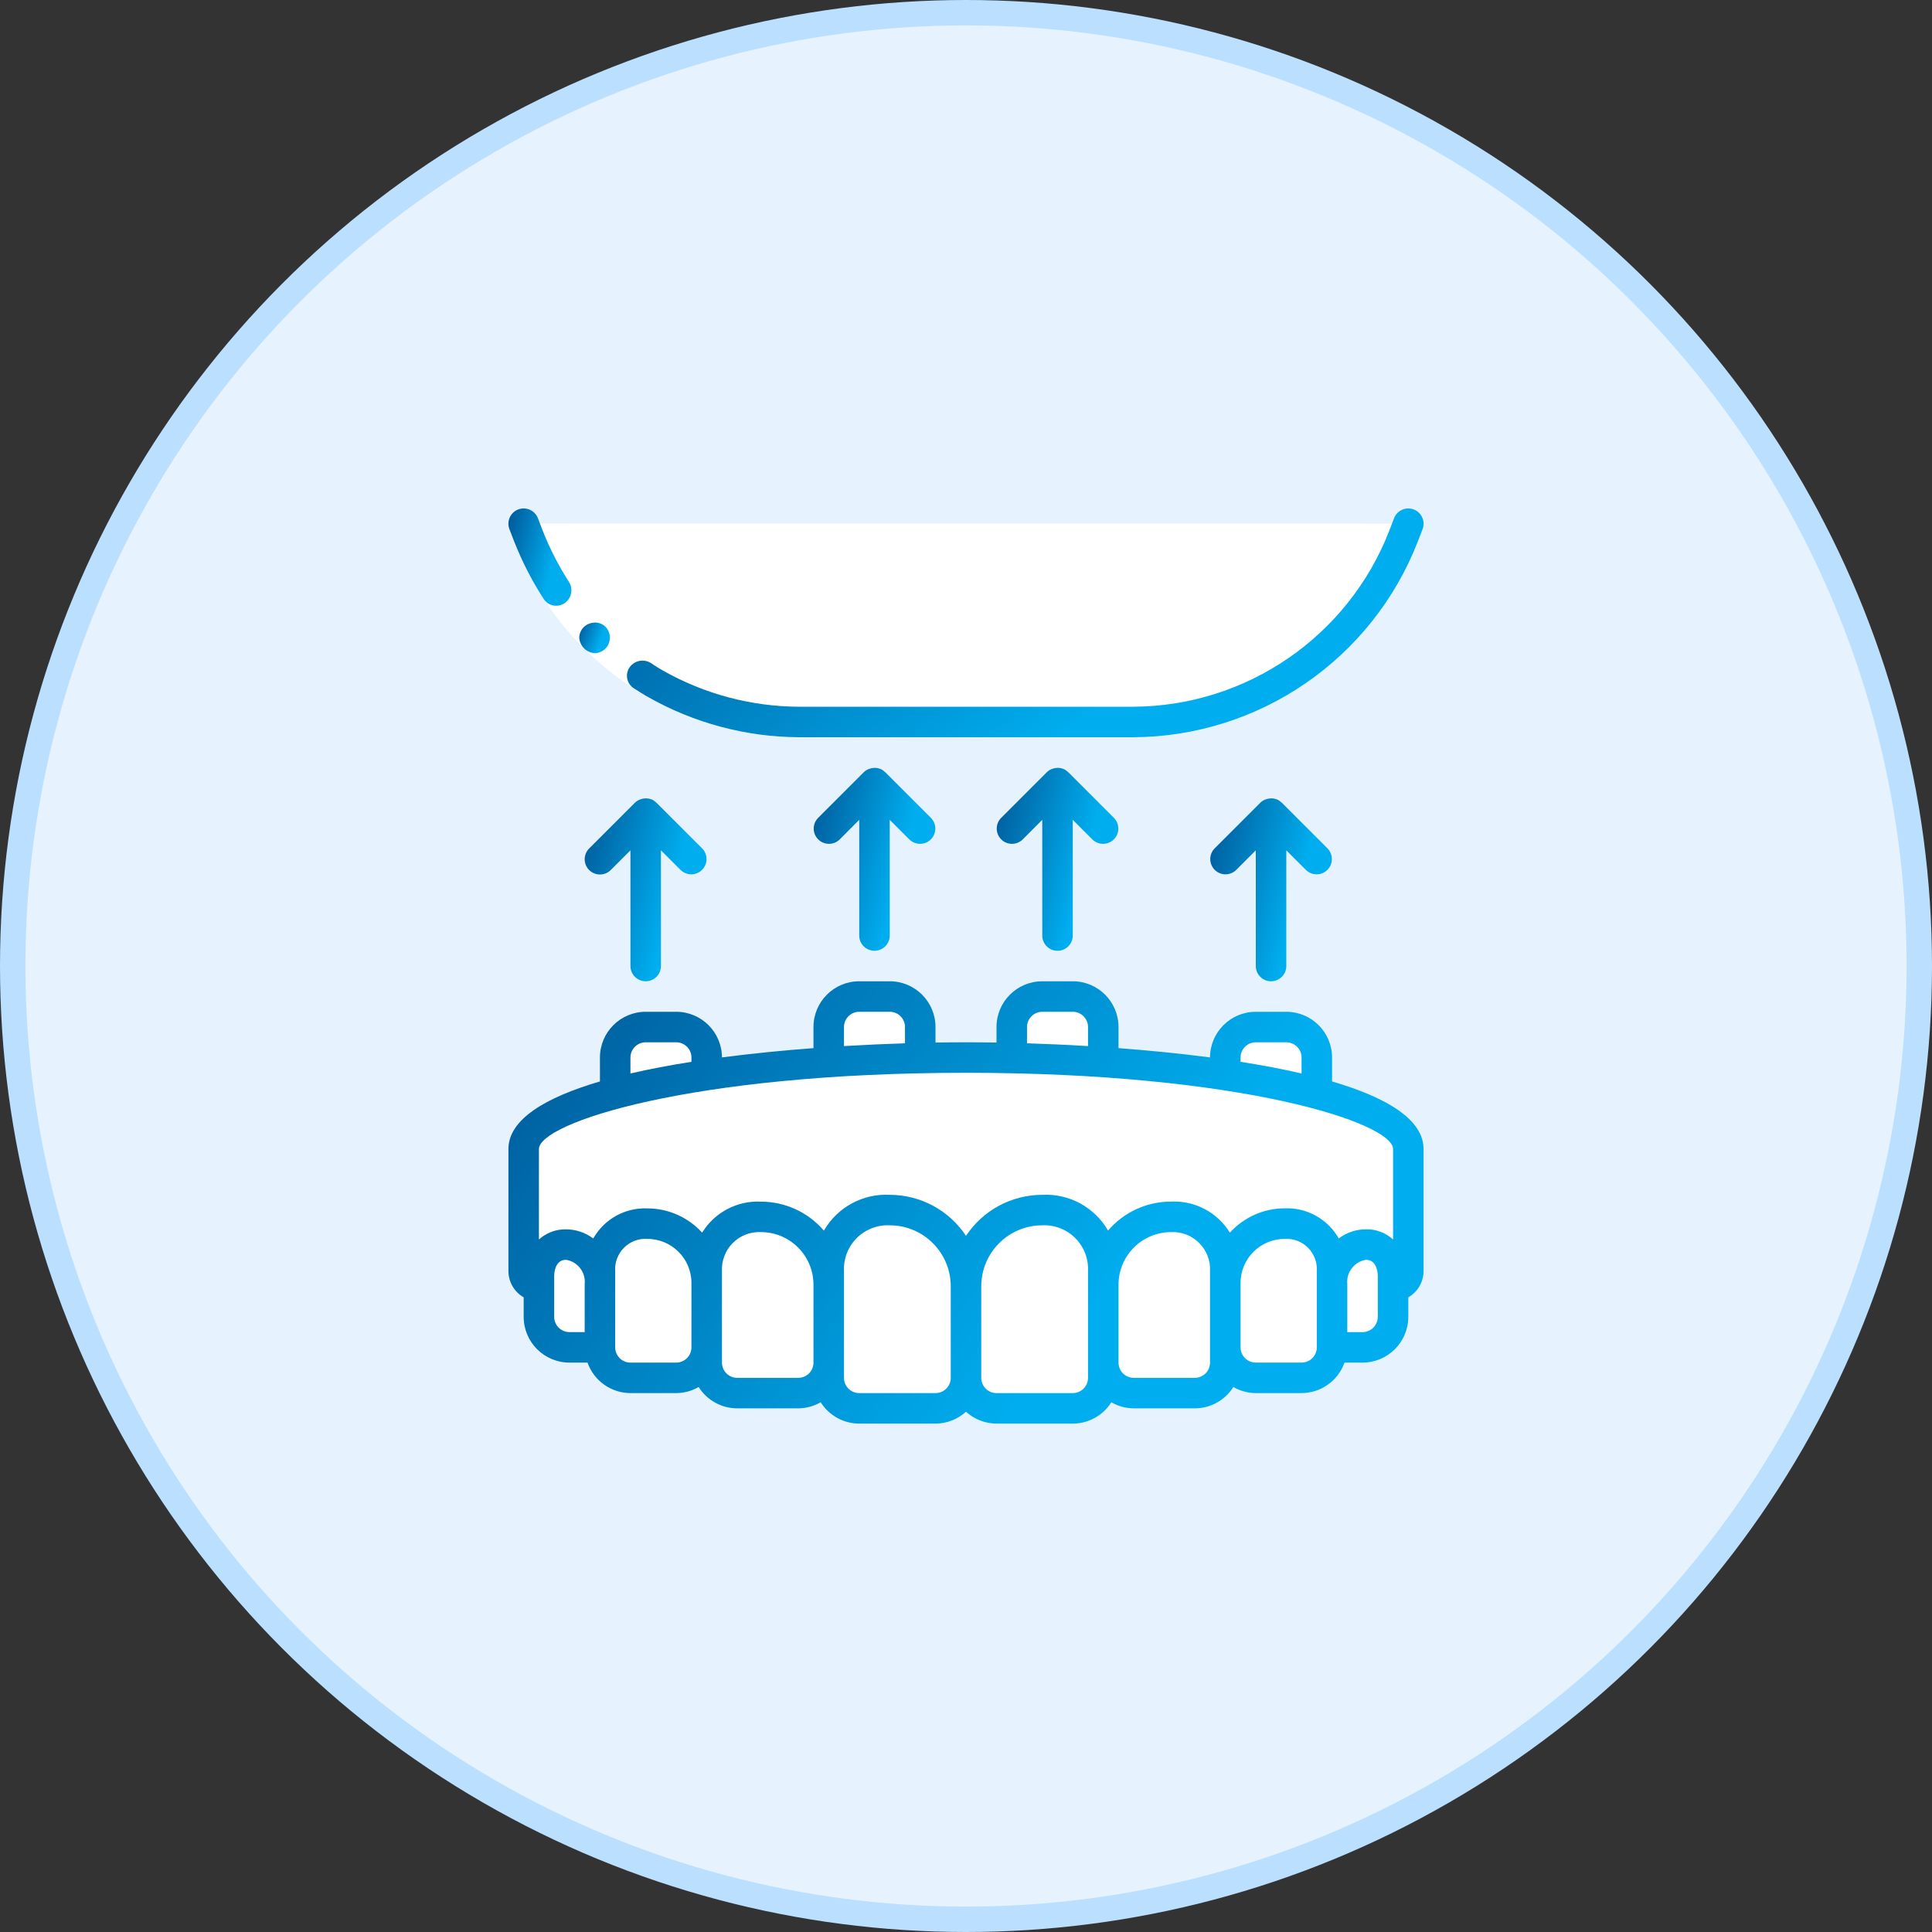 <svg width="76" height="76" viewBox="0 0 76 76" fill="none" xmlns="http://www.w3.org/2000/svg">
<rect x="0" y="0" width="76" height="76" fill="#333333" stroke="none"/>
<circle cx="38" cy="38" r="37.5" fill="#E6F3FE" stroke="#BBE0FF"/>
<g clip-path="url(#clip0_2718_19245)">
<path d="M55.399 20.601L55.207 21.093C53.516 25.496 49.286 28.402 44.57 28.401H31.43C26.713 28.402 22.484 25.496 20.793 21.093L20.6 20.601H55.399Z" fill="white"/>
<path d="M53.599 20.601L53.408 21.093C51.716 25.496 47.486 28.402 42.77 28.401H31.43C26.713 28.402 22.484 25.496 20.793 21.093L20.6 20.601H53.599Z" fill="white"/>
<path d="M24.2 43.011V41.601C24.202 40.939 24.738 40.403 25.4 40.401H26.6C27.262 40.403 27.798 40.939 27.8 41.601V42.285L24.2 43.011Z" fill="white"/>
<path d="M32.6 41.775V40.401C32.602 39.739 33.138 39.203 33.8 39.201H35C35.662 39.203 36.198 39.739 36.2 40.401V41.619L32.6 41.775Z" fill="white"/>
<path d="M39.8 41.619V40.401C39.802 39.739 40.338 39.203 41 39.201H42.2C42.862 39.203 43.398 39.739 43.4 40.401V41.775L39.8 41.619Z" fill="white"/>
<path d="M48.2 42.285V41.601C48.202 40.939 48.738 40.403 49.4 40.401H50.6C51.261 40.403 51.798 40.939 51.8 41.601V43.011L48.2 42.285Z" fill="white"/>
<path d="M55.399 45.201V50.001C55.399 50.333 55.131 50.601 54.8 50.601V50.199C54.834 49.891 54.738 49.582 54.535 49.346C54.333 49.111 54.042 48.97 53.731 48.957C53.365 48.962 53.02 49.129 52.79 49.413C52.534 49.722 52.396 50.111 52.4 50.511V50.001C52.423 49.499 52.234 49.011 51.879 48.656C51.524 48.3 51.035 48.111 50.534 48.135C49.245 48.136 48.2 49.18 48.2 50.469V50.001C48.227 49.427 48.011 48.867 47.605 48.46C47.198 48.053 46.638 47.838 46.064 47.865C45.356 47.865 44.678 48.147 44.178 48.648C43.678 49.148 43.398 49.828 43.4 50.535V50.001C43.431 49.356 43.188 48.727 42.731 48.27C42.274 47.813 41.645 47.57 41 47.601C40.203 47.599 39.439 47.914 38.876 48.477C38.313 49.04 37.998 49.805 38 50.601C38.002 49.805 37.687 49.04 37.124 48.477C36.561 47.914 35.797 47.599 35 47.601C34.355 47.57 33.726 47.813 33.269 48.27C32.812 48.727 32.569 49.356 32.6 50.001V50.535C32.602 49.828 32.322 49.148 31.822 48.648C31.322 48.147 30.644 47.865 29.936 47.865C29.362 47.838 28.802 48.053 28.395 48.46C27.989 48.867 27.773 49.427 27.8 50.001V50.469C27.799 49.18 26.755 48.136 25.466 48.135C24.965 48.111 24.476 48.3 24.12 48.656C23.765 49.011 23.576 49.499 23.6 50.001V50.511C23.604 50.111 23.466 49.722 23.21 49.413C22.98 49.129 22.635 48.962 22.268 48.957C21.958 48.97 21.667 49.111 21.465 49.346C21.262 49.582 21.166 49.891 21.201 50.199V50.601C20.869 50.601 20.6 50.333 20.6 50.001V45.201C20.6 43.215 28.388 41.601 38 41.601C47.612 41.601 55.399 43.215 55.399 45.201Z" fill="white"/>
<path d="M38 50.001V53.601C37.998 54.263 37.462 54.799 36.8 54.801H33.8C33.138 54.799 32.602 54.263 32.6 53.601V49.401C32.569 48.756 32.812 48.127 33.269 47.67C33.726 47.213 34.355 46.97 35 47.001C35.797 46.999 36.561 47.314 37.124 47.877C37.687 48.44 38.003 49.205 38 50.001Z" fill="white"/>
<path d="M32.6 49.935V53.001C32.598 53.663 32.062 54.199 31.4 54.201H29C28.338 54.199 27.802 53.663 27.8 53.001V49.401C27.773 48.827 27.989 48.267 28.396 47.86C28.802 47.454 29.362 47.237 29.936 47.265C30.644 47.265 31.323 47.546 31.822 48.047C32.322 48.548 32.602 49.228 32.6 49.935Z" fill="white"/>
<path d="M27.8 49.869V52.401C27.798 53.063 27.262 53.599 26.6 53.601H24.8C24.138 53.599 23.602 53.063 23.6 52.401V49.401C23.576 48.9 23.765 48.411 24.121 48.055C24.476 47.7 24.965 47.511 25.466 47.535C26.755 47.536 27.799 48.581 27.8 49.869Z" fill="white"/>
<path d="M23.601 49.911V52.089C23.613 52.248 23.495 52.387 23.337 52.401H22.401C21.739 52.399 21.203 51.863 21.201 51.201V49.599C21.167 49.291 21.262 48.981 21.465 48.746C21.667 48.511 21.958 48.37 22.268 48.357C22.635 48.362 22.98 48.529 23.21 48.813C23.466 49.122 23.604 49.511 23.601 49.911Z" fill="white"/>
<path d="M43.4 49.401V53.601C43.398 54.263 42.862 54.799 42.2 54.801H39.2C38.538 54.799 38.002 54.263 38 53.601V50.001C37.998 49.205 38.313 48.44 38.876 47.877C39.439 47.314 40.203 46.999 41 47.001C41.645 46.97 42.274 47.213 42.731 47.67C43.188 48.127 43.431 48.756 43.4 49.401Z" fill="white"/>
<path d="M48.2 49.401V53.001C48.198 53.663 47.662 54.199 47 54.201H44.6C43.938 54.199 43.402 53.663 43.4 53.001V49.935C43.398 49.228 43.678 48.548 44.178 48.047C44.678 47.546 45.356 47.265 46.064 47.265C46.638 47.237 47.198 47.454 47.605 47.86C48.011 48.267 48.227 48.827 48.2 49.401Z" fill="white"/>
<path d="M52.4 49.401V52.401C52.398 53.063 51.862 53.599 51.2 53.601H49.4C48.738 53.599 48.202 53.063 48.2 52.401V49.869C48.2 48.581 49.245 47.536 50.534 47.535C51.035 47.511 51.524 47.7 51.879 48.055C52.235 48.411 52.424 48.9 52.4 49.401Z" fill="white"/>
<path d="M54.8 49.599V51.201C54.798 51.863 54.262 52.399 53.6 52.401H52.664C52.505 52.387 52.388 52.248 52.4 52.089V49.911C52.396 49.511 52.534 49.122 52.79 48.813C53.02 48.529 53.365 48.362 53.732 48.357C54.042 48.37 54.333 48.511 54.535 48.746C54.738 48.981 54.834 49.291 54.8 49.599Z" fill="white"/>
<path d="M38 50.601V54.201C37.998 54.863 37.462 55.399 36.8 55.401H33.8C33.138 55.399 32.602 54.863 32.6 54.201V50.001C32.554 48.894 33.303 47.911 34.382 47.661H34.406C34.601 47.619 34.8 47.599 35 47.601C35.797 47.599 36.561 47.914 37.124 48.477C37.687 49.04 38.003 49.805 38 50.601Z" fill="white"/>
<path d="M36.8 50.601V54.201C36.798 54.863 36.262 55.399 35.6 55.401H33.8C33.138 55.399 32.602 54.863 32.6 54.201V50.001C32.554 48.894 33.303 47.911 34.382 47.661H34.406C35.803 47.946 36.804 49.176 36.8 50.601Z" fill="white"/>
<path d="M32.6 50.535V53.601C32.598 54.263 32.062 54.799 31.4 54.801H29C28.338 54.799 27.802 54.263 27.8 53.601V50.001C27.76 49.039 28.398 48.178 29.33 47.937C29.528 47.887 29.732 47.863 29.936 47.865C30.644 47.865 31.323 48.147 31.822 48.648C32.322 49.148 32.602 49.827 32.6 50.535Z" fill="white"/>
<path d="M31.4 50.535V53.601C31.398 54.263 30.862 54.799 30.2 54.801H29C28.338 54.799 27.802 54.263 27.8 53.601V50.001C27.76 49.039 28.398 48.178 29.33 47.937C29.819 48.044 30.267 48.29 30.62 48.645C31.119 49.147 31.4 49.827 31.4 50.535Z" fill="white"/>
<path d="M27.8 50.469V53.001C27.799 53.663 27.262 54.199 26.6 54.201H24.8C24.139 54.199 23.602 53.663 23.6 53.001V50.001C23.566 49.185 24.09 48.449 24.872 48.213C25.065 48.157 25.266 48.131 25.466 48.135C26.755 48.136 27.8 49.18 27.8 50.469Z" fill="white"/>
<path d="M26.6 50.469V53.001C26.599 53.663 26.062 54.199 25.401 54.201H24.8C24.139 54.199 23.602 53.663 23.6 53.001V50.001C23.566 49.185 24.09 48.449 24.872 48.213C25.268 48.318 25.629 48.528 25.916 48.819C26.355 49.256 26.601 49.85 26.6 50.469Z" fill="white"/>
<path d="M23.601 50.511V52.689C23.613 52.848 23.495 52.987 23.337 53.001H22.401C21.739 52.999 21.203 52.463 21.201 51.801V50.199C21.167 49.891 21.262 49.582 21.465 49.346C21.667 49.111 21.958 48.97 22.268 48.957C22.635 48.961 22.98 49.129 23.21 49.413C23.466 49.722 23.604 50.111 23.601 50.511Z" fill="white"/>
<path d="M43.4 50.001V54.201C43.398 54.863 42.862 55.399 42.2 55.401H39.2C38.538 55.399 38.002 54.863 38 54.201V50.601C37.996 49.176 38.998 47.946 40.394 47.661H40.418C40.609 47.62 40.804 47.6 41 47.601C41.645 47.57 42.274 47.813 42.731 48.27C43.188 48.727 43.431 49.356 43.4 50.001Z" fill="white"/>
<path d="M42.2 50.001V54.201C42.198 54.863 41.662 55.399 41 55.401H39.2C38.538 55.399 38.002 54.863 38 54.201V50.601C37.996 49.176 38.998 47.946 40.394 47.661H40.418C41.497 47.911 42.246 48.894 42.2 50.001Z" fill="white"/>
<path d="M48.2 50.001V53.601C48.198 54.263 47.662 54.799 47 54.801H44.6C43.938 54.799 43.402 54.263 43.4 53.601V50.535C43.4 49.827 43.681 49.147 44.18 48.645C44.533 48.29 44.981 48.044 45.47 47.937C45.664 47.889 45.864 47.865 46.064 47.865C46.638 47.838 47.198 48.053 47.605 48.46C48.011 48.867 48.227 49.427 48.2 50.001Z" fill="white"/>
<path d="M47 50.001V53.601C46.998 54.263 46.462 54.799 45.8 54.801H44.6C43.938 54.799 43.402 54.263 43.4 53.601V50.535C43.4 49.827 43.681 49.147 44.18 48.645C44.533 48.29 44.981 48.044 45.47 47.937C46.403 48.178 47.04 49.039 47 50.001Z" fill="white"/>
<path d="M52.4 50.001V53.001C52.398 53.663 51.862 54.199 51.2 54.201H49.4C48.738 54.199 48.202 53.663 48.2 53.001V50.469C48.199 49.85 48.445 49.256 48.884 48.819C49.171 48.528 49.532 48.318 49.928 48.213C50.126 48.163 50.329 48.136 50.534 48.135C51.035 48.111 51.524 48.3 51.879 48.656C52.235 49.011 52.424 49.499 52.4 50.001Z" fill="white"/>
<path d="M51.2 50.001V53.001C51.197 53.663 50.662 54.199 50 54.201H49.4C48.738 54.199 48.202 53.663 48.2 53.001V50.469C48.199 49.85 48.445 49.256 48.884 48.819C49.171 48.528 49.532 48.318 49.928 48.213C50.71 48.449 51.234 49.185 51.2 50.001Z" fill="white"/>
<path d="M54.799 50.199V51.801C54.797 52.463 54.261 52.999 53.599 53.001H52.663C52.505 52.987 52.388 52.848 52.4 52.689V50.511C52.396 50.111 52.534 49.722 52.789 49.413C53.02 49.129 53.365 48.961 53.731 48.957C54.042 48.97 54.333 49.111 54.535 49.346C54.738 49.582 54.834 49.891 54.799 50.199Z" fill="white"/>
<path d="M53.6 44.001H55.099V48.956H53.6V44.001Z" fill="white"/>
<path d="M21.201 50.601V51.801C21.202 52.463 21.738 52.999 22.4 53.001H23.336C23.446 52.996 23.541 52.925 23.576 52.821C23.22 52.604 23.002 52.218 23 51.801V50.601C22.669 50.601 22.4 50.333 22.4 50.001V45.201C22.4 44.377 23.744 43.618 26 43.011V41.601C26.003 41.056 26.372 40.581 26.9 40.444C26.802 40.417 26.702 40.402 26.6 40.401H25.4C24.738 40.403 24.202 40.939 24.201 41.601V43.011C21.945 43.618 20.6 44.377 20.6 45.201V50.001C20.6 50.333 20.869 50.601 21.201 50.601Z" fill="white"/>
<path d="M31.43 28.401H33.23C28.514 28.402 24.284 25.496 22.592 21.093L22.4 20.601H20.6L20.793 21.093C22.484 25.496 26.713 28.402 31.43 28.401Z" fill="white"/>
<path d="M21.35 20.878C22.251 23.196 23.917 25.135 26.072 26.375C27.706 27.302 29.551 27.793 31.429 27.801V29.001C29.342 28.993 27.292 28.447 25.476 27.417C23.081 26.04 21.23 23.884 20.23 21.309L21.35 20.878Z" fill="white"/>
<path d="M52.4 42.541V41.601C52.4 40.607 51.594 39.801 50.599 39.801H49.4C48.407 39.801 47.602 40.604 47.599 41.596C46.42 41.442 45.2 41.321 44 41.231V40.401C44 39.407 43.194 38.601 42.2 38.601H41C40.006 38.601 39.2 39.407 39.2 40.401V41.011C38.78 41.005 38.38 41.001 38 41.001C37.62 41.001 37.22 41.005 36.8 41.011V40.401C36.8 39.407 35.994 38.601 35 38.601H33.8C32.806 38.601 32 39.407 32 40.401V41.231C30.8 41.321 29.579 41.442 28.4 41.596C28.398 40.604 27.592 39.801 26.6 39.801H25.4C24.406 39.801 23.6 40.607 23.6 41.601V42.541C21.451 43.172 20 44.036 20 45.201V50.001C20.002 50.428 20.23 50.822 20.6 51.034V51.801C20.6 52.795 21.406 53.601 22.4 53.601H23.111C23.364 54.318 24.04 54.798 24.8 54.801H26.6C26.91 54.799 27.214 54.717 27.483 54.561C27.811 55.083 28.384 55.4 29 55.401H31.4C31.71 55.399 32.014 55.317 32.283 55.161C32.611 55.683 33.184 56 33.8 56.001H36.8C37.244 56 37.672 55.833 38 55.533C38.328 55.833 38.756 56 39.2 56.001H42.2C42.816 56 43.389 55.683 43.717 55.161C43.985 55.317 44.29 55.399 44.6 55.401H47C47.616 55.4 48.189 55.083 48.517 54.561C48.785 54.717 49.09 54.799 49.4 54.801H51.2C51.96 54.798 52.636 54.318 52.889 53.601H53.599C54.593 53.601 55.399 52.795 55.399 51.801V51.034C55.77 50.822 55.998 50.428 55.999 50.001V45.201C55.999 44.036 54.549 43.172 52.4 42.541ZM48.8 41.601C48.8 41.27 49.068 41.001 49.4 41.001H50.599C50.931 41.001 51.2 41.27 51.2 41.601V42.228C50.449 42.053 49.64 41.901 48.8 41.769V41.601ZM40.4 40.401C40.4 40.07 40.669 39.801 41 39.801H42.2C42.531 39.801 42.8 40.07 42.8 40.401V41.15C41.974 41.1 41.168 41.065 40.4 41.041V40.401ZM33.2 40.401C33.2 40.07 33.469 39.801 33.8 39.801H35C35.331 39.801 35.6 40.07 35.6 40.401V41.041C34.832 41.065 34.026 41.101 33.2 41.15V40.401ZM24.8 41.601C24.8 41.27 25.069 41.001 25.4 41.001H26.6C26.932 41.001 27.2 41.27 27.2 41.601V41.769C26.36 41.901 25.551 42.053 24.8 42.228V41.601ZM38 42.201C48.87 42.201 54.8 44.181 54.8 45.201V48.757C54.508 48.493 54.127 48.349 53.733 48.357C53.347 48.358 52.972 48.484 52.663 48.717C52.231 47.954 51.409 47.497 50.533 47.532C49.713 47.534 48.931 47.882 48.38 48.489C47.889 47.689 47.001 47.221 46.064 47.268C45.112 47.267 44.207 47.684 43.588 48.407C43.058 47.49 42.059 46.946 41 47.001C39.793 47.002 38.666 47.608 38 48.615C37.334 47.608 36.207 47.002 35 47.001C33.94 46.946 32.94 47.49 32.41 48.41C31.791 47.686 30.886 47.27 29.934 47.27C28.998 47.223 28.111 47.691 27.62 48.489C27.069 47.883 26.288 47.536 25.469 47.535C24.592 47.498 23.769 47.956 23.336 48.719C23.028 48.486 22.653 48.36 22.267 48.359C21.874 48.351 21.492 48.494 21.2 48.757V45.201C21.2 44.181 27.13 42.201 38 42.201ZM21.8 51.801V50.201C21.8 50.094 21.823 49.557 22.267 49.557C22.725 49.631 23.047 50.05 23 50.513V52.401H22.4C22.069 52.401 21.8 52.133 21.8 51.801ZM26.6 53.601H24.8C24.469 53.601 24.2 53.333 24.2 53.001V50.001C24.178 49.659 24.305 49.324 24.547 49.081C24.79 48.839 25.125 48.712 25.467 48.735C26.424 48.736 27.199 49.511 27.2 50.468V53.001C27.2 53.333 26.932 53.601 26.6 53.601ZM31.4 54.201H29C28.669 54.201 28.4 53.932 28.4 53.601V50.001C28.38 49.589 28.535 49.187 28.827 48.895C29.119 48.602 29.521 48.448 29.934 48.468C31.075 48.469 31.999 49.394 32 50.535V53.601C32 53.932 31.732 54.201 31.4 54.201ZM36.8 54.801H33.8C33.469 54.801 33.2 54.533 33.2 54.201V50.001C33.177 49.517 33.359 49.045 33.701 48.703C34.044 48.36 34.516 48.178 35 48.201C36.325 48.201 37.4 49.276 37.4 50.601V54.201C37.4 54.533 37.131 54.801 36.8 54.801ZM42.8 54.201C42.8 54.533 42.531 54.801 42.2 54.801H39.2C38.869 54.801 38.6 54.533 38.6 54.201V50.601C38.6 49.276 39.675 48.201 41 48.201C41.484 48.178 41.956 48.36 42.298 48.703C42.641 49.045 42.823 49.517 42.8 50.001V54.201ZM47.599 53.601C47.599 53.932 47.331 54.201 47 54.201H44.6C44.268 54.201 44 53.932 44 53.601V50.535C44.001 49.394 44.925 48.469 46.066 48.468C46.479 48.448 46.88 48.602 47.173 48.895C47.465 49.187 47.62 49.589 47.599 50.001V53.601ZM51.8 53.001C51.8 53.333 51.531 53.601 51.2 53.601H49.4C49.068 53.601 48.8 53.333 48.8 53.001V50.468C48.801 49.511 49.576 48.736 50.533 48.735C50.875 48.712 51.21 48.839 51.453 49.081C51.695 49.324 51.822 49.659 51.8 50.001V53.001ZM54.199 51.801C54.199 52.133 53.931 52.401 53.599 52.401H52.999V50.513C52.953 50.05 53.275 49.631 53.733 49.557C54.177 49.557 54.199 50.097 54.199 50.201V51.801Z" fill="url(#paint0_linear_2718_19245)"/>
<path d="M23.409 24.488L23.294 24.501C23.255 24.507 23.216 24.518 23.18 24.534C23.144 24.545 23.109 24.56 23.077 24.58C23.044 24.602 23.011 24.626 22.981 24.652C22.863 24.761 22.793 24.912 22.786 25.072C22.788 25.152 22.807 25.232 22.84 25.305C22.938 25.536 23.162 25.688 23.413 25.695C23.493 25.69 23.571 25.67 23.644 25.634C23.716 25.602 23.78 25.555 23.833 25.497C24.048 25.256 24.043 24.891 23.821 24.657C23.71 24.55 23.562 24.49 23.409 24.488Z" fill="url(#paint1_linear_2718_19245)"/>
<path d="M20.231 21.311C20.539 22.094 20.924 22.845 21.38 23.552C21.467 23.69 21.607 23.787 21.767 23.818C21.927 23.849 22.093 23.812 22.225 23.716C22.483 23.526 22.553 23.17 22.385 22.896C21.974 22.26 21.628 21.584 21.35 20.878L21.161 20.386C21.042 20.076 20.695 19.922 20.385 20.041C20.076 20.16 19.921 20.507 20.04 20.817L20.23 21.309L20.231 21.311Z" fill="url(#paint2_linear_2718_19245)"/>
<path d="M55.77 21.309L55.96 20.817C56.079 20.507 55.925 20.16 55.615 20.041C55.306 19.922 54.958 20.076 54.839 20.386L54.65 20.878C53.031 25.037 49.033 27.783 44.571 27.801H31.431C29.552 27.793 27.707 27.302 26.073 26.375C25.906 26.285 25.752 26.175 25.593 26.075C25.317 25.912 24.962 25.984 24.772 26.242C24.677 26.374 24.641 26.54 24.674 26.7C24.706 26.859 24.804 26.998 24.943 27.082C25.123 27.192 25.295 27.313 25.483 27.414C27.296 28.444 29.344 28.991 31.43 29.001H44.569C49.529 28.981 53.971 25.93 55.77 21.309Z" fill="url(#paint3_linear_2718_19245)"/>
<path d="M34.4 37.401C34.731 37.401 35 37.133 35 36.801V32.25L35.776 33.026C36.011 33.253 36.386 33.25 36.617 33.018C36.848 32.787 36.852 32.413 36.624 32.177L34.824 30.377C34.819 30.372 34.812 30.37 34.806 30.365C34.755 30.315 34.695 30.274 34.63 30.245C34.625 30.245 34.619 30.245 34.614 30.241C34.554 30.219 34.49 30.206 34.425 30.204C34.405 30.204 34.385 30.206 34.365 30.208C34.315 30.211 34.265 30.22 34.218 30.237C34.197 30.242 34.177 30.249 34.158 30.258C34.091 30.286 34.03 30.327 33.978 30.378L32.178 32.178C31.95 32.413 31.954 32.787 32.185 33.019C32.416 33.25 32.791 33.254 33.026 33.026L33.8 32.25V36.801C33.8 37.133 34.069 37.401 34.4 37.401Z" fill="url(#paint4_linear_2718_19245)"/>
<path d="M41.6 37.401C41.931 37.401 42.2 37.133 42.2 36.801V32.25L42.976 33.026C43.211 33.253 43.585 33.25 43.817 33.018C44.048 32.787 44.051 32.413 43.824 32.177L42.024 30.377C42.019 30.372 42.012 30.37 42.006 30.365C41.955 30.315 41.895 30.274 41.83 30.245C41.825 30.245 41.819 30.245 41.814 30.241C41.754 30.219 41.69 30.206 41.625 30.204C41.605 30.204 41.585 30.206 41.565 30.208C41.515 30.211 41.465 30.22 41.417 30.237C41.397 30.242 41.377 30.249 41.358 30.258C41.291 30.286 41.23 30.327 41.178 30.378L39.378 32.178C39.15 32.413 39.154 32.787 39.385 33.019C39.616 33.25 39.99 33.254 40.226 33.026L41 32.25V36.801C41 37.133 41.269 37.401 41.6 37.401Z" fill="url(#paint5_linear_2718_19245)"/>
<path d="M50 38.601C50.331 38.601 50.6 38.332 50.6 38.001V33.45L51.376 34.225C51.611 34.453 51.985 34.45 52.217 34.218C52.448 33.986 52.451 33.612 52.224 33.377L50.424 31.577C50.418 31.571 50.411 31.57 50.406 31.565C50.355 31.515 50.295 31.474 50.229 31.445C50.224 31.445 50.219 31.445 50.213 31.441C50.153 31.419 50.089 31.406 50.025 31.404C50.005 31.404 49.985 31.405 49.965 31.408C49.914 31.411 49.865 31.42 49.817 31.437C49.797 31.443 49.778 31.449 49.757 31.457C49.69 31.486 49.629 31.526 49.577 31.577L47.777 33.377C47.549 33.612 47.553 33.986 47.784 34.218C48.016 34.45 48.39 34.453 48.625 34.225L49.4 33.45V38.001C49.4 38.332 49.668 38.601 50 38.601Z" fill="url(#paint6_linear_2718_19245)"/>
<path d="M23.176 34.225C23.41 34.459 23.79 34.459 24.025 34.225L24.8 33.45V38.001C24.8 38.332 25.069 38.601 25.4 38.601C25.732 38.601 26 38.332 26 38.001V33.45L26.776 34.225C27.012 34.453 27.386 34.45 27.617 34.218C27.849 33.986 27.852 33.612 27.625 33.377L25.824 31.577C25.819 31.571 25.812 31.57 25.807 31.565C25.755 31.515 25.696 31.474 25.63 31.445C25.625 31.445 25.619 31.445 25.614 31.441C25.554 31.419 25.49 31.406 25.425 31.405C25.406 31.404 25.386 31.405 25.366 31.408C25.315 31.411 25.265 31.42 25.217 31.437C25.127 31.463 25.045 31.511 24.977 31.576L23.177 33.376C23.064 33.488 23.001 33.641 23 33.8C23 33.96 23.063 34.113 23.176 34.225Z" fill="url(#paint7_linear_2718_19245)"/>
</g>
<defs>
<linearGradient id="paint0_linear_2718_19245" x1="39.77" y1="56.004" x2="20.778" y2="41.13" gradientUnits="userSpaceOnUse">
<stop stop-color="#00AEEF"/>
<stop offset="1" stop-color="#005E9E"/>
</linearGradient>
<linearGradient id="paint1_linear_2718_19245" x1="23.448" y1="25.695" x2="22.55" y2="25.355" gradientUnits="userSpaceOnUse">
<stop stop-color="#00AEEF"/>
<stop offset="1" stop-color="#005E9E"/>
</linearGradient>
<linearGradient id="paint2_linear_2718_19245" x1="21.36" y1="23.829" x2="19.371" y2="23.343" gradientUnits="userSpaceOnUse">
<stop stop-color="#00AEEF"/>
<stop offset="1" stop-color="#005E9E"/>
</linearGradient>
<linearGradient id="paint3_linear_2718_19245" x1="41.872" y1="29.003" x2="32.127" y2="16.158" gradientUnits="userSpaceOnUse">
<stop stop-color="#00AEEF"/>
<stop offset="1" stop-color="#005E9E"/>
</linearGradient>
<linearGradient id="paint4_linear_2718_19245" x1="34.636" y1="37.402" x2="30.807" y2="36.439" gradientUnits="userSpaceOnUse">
<stop stop-color="#00AEEF"/>
<stop offset="1" stop-color="#005E9E"/>
</linearGradient>
<linearGradient id="paint5_linear_2718_19245" x1="41.836" y1="37.402" x2="38.007" y2="36.439" gradientUnits="userSpaceOnUse">
<stop stop-color="#00AEEF"/>
<stop offset="1" stop-color="#005E9E"/>
</linearGradient>
<linearGradient id="paint6_linear_2718_19245" x1="50.236" y1="38.602" x2="46.406" y2="37.639" gradientUnits="userSpaceOnUse">
<stop stop-color="#00AEEF"/>
<stop offset="1" stop-color="#005E9E"/>
</linearGradient>
<linearGradient id="paint7_linear_2718_19245" x1="25.632" y1="38.602" x2="21.797" y2="37.635" gradientUnits="userSpaceOnUse">
<stop stop-color="#00AEEF"/>
<stop offset="1" stop-color="#005E9E"/>
</linearGradient>
<clipPath id="clip0_2718_19245">
<rect width="36" height="36" fill="white" transform="translate(20 20)"/>
</clipPath>
</defs>
</svg>
